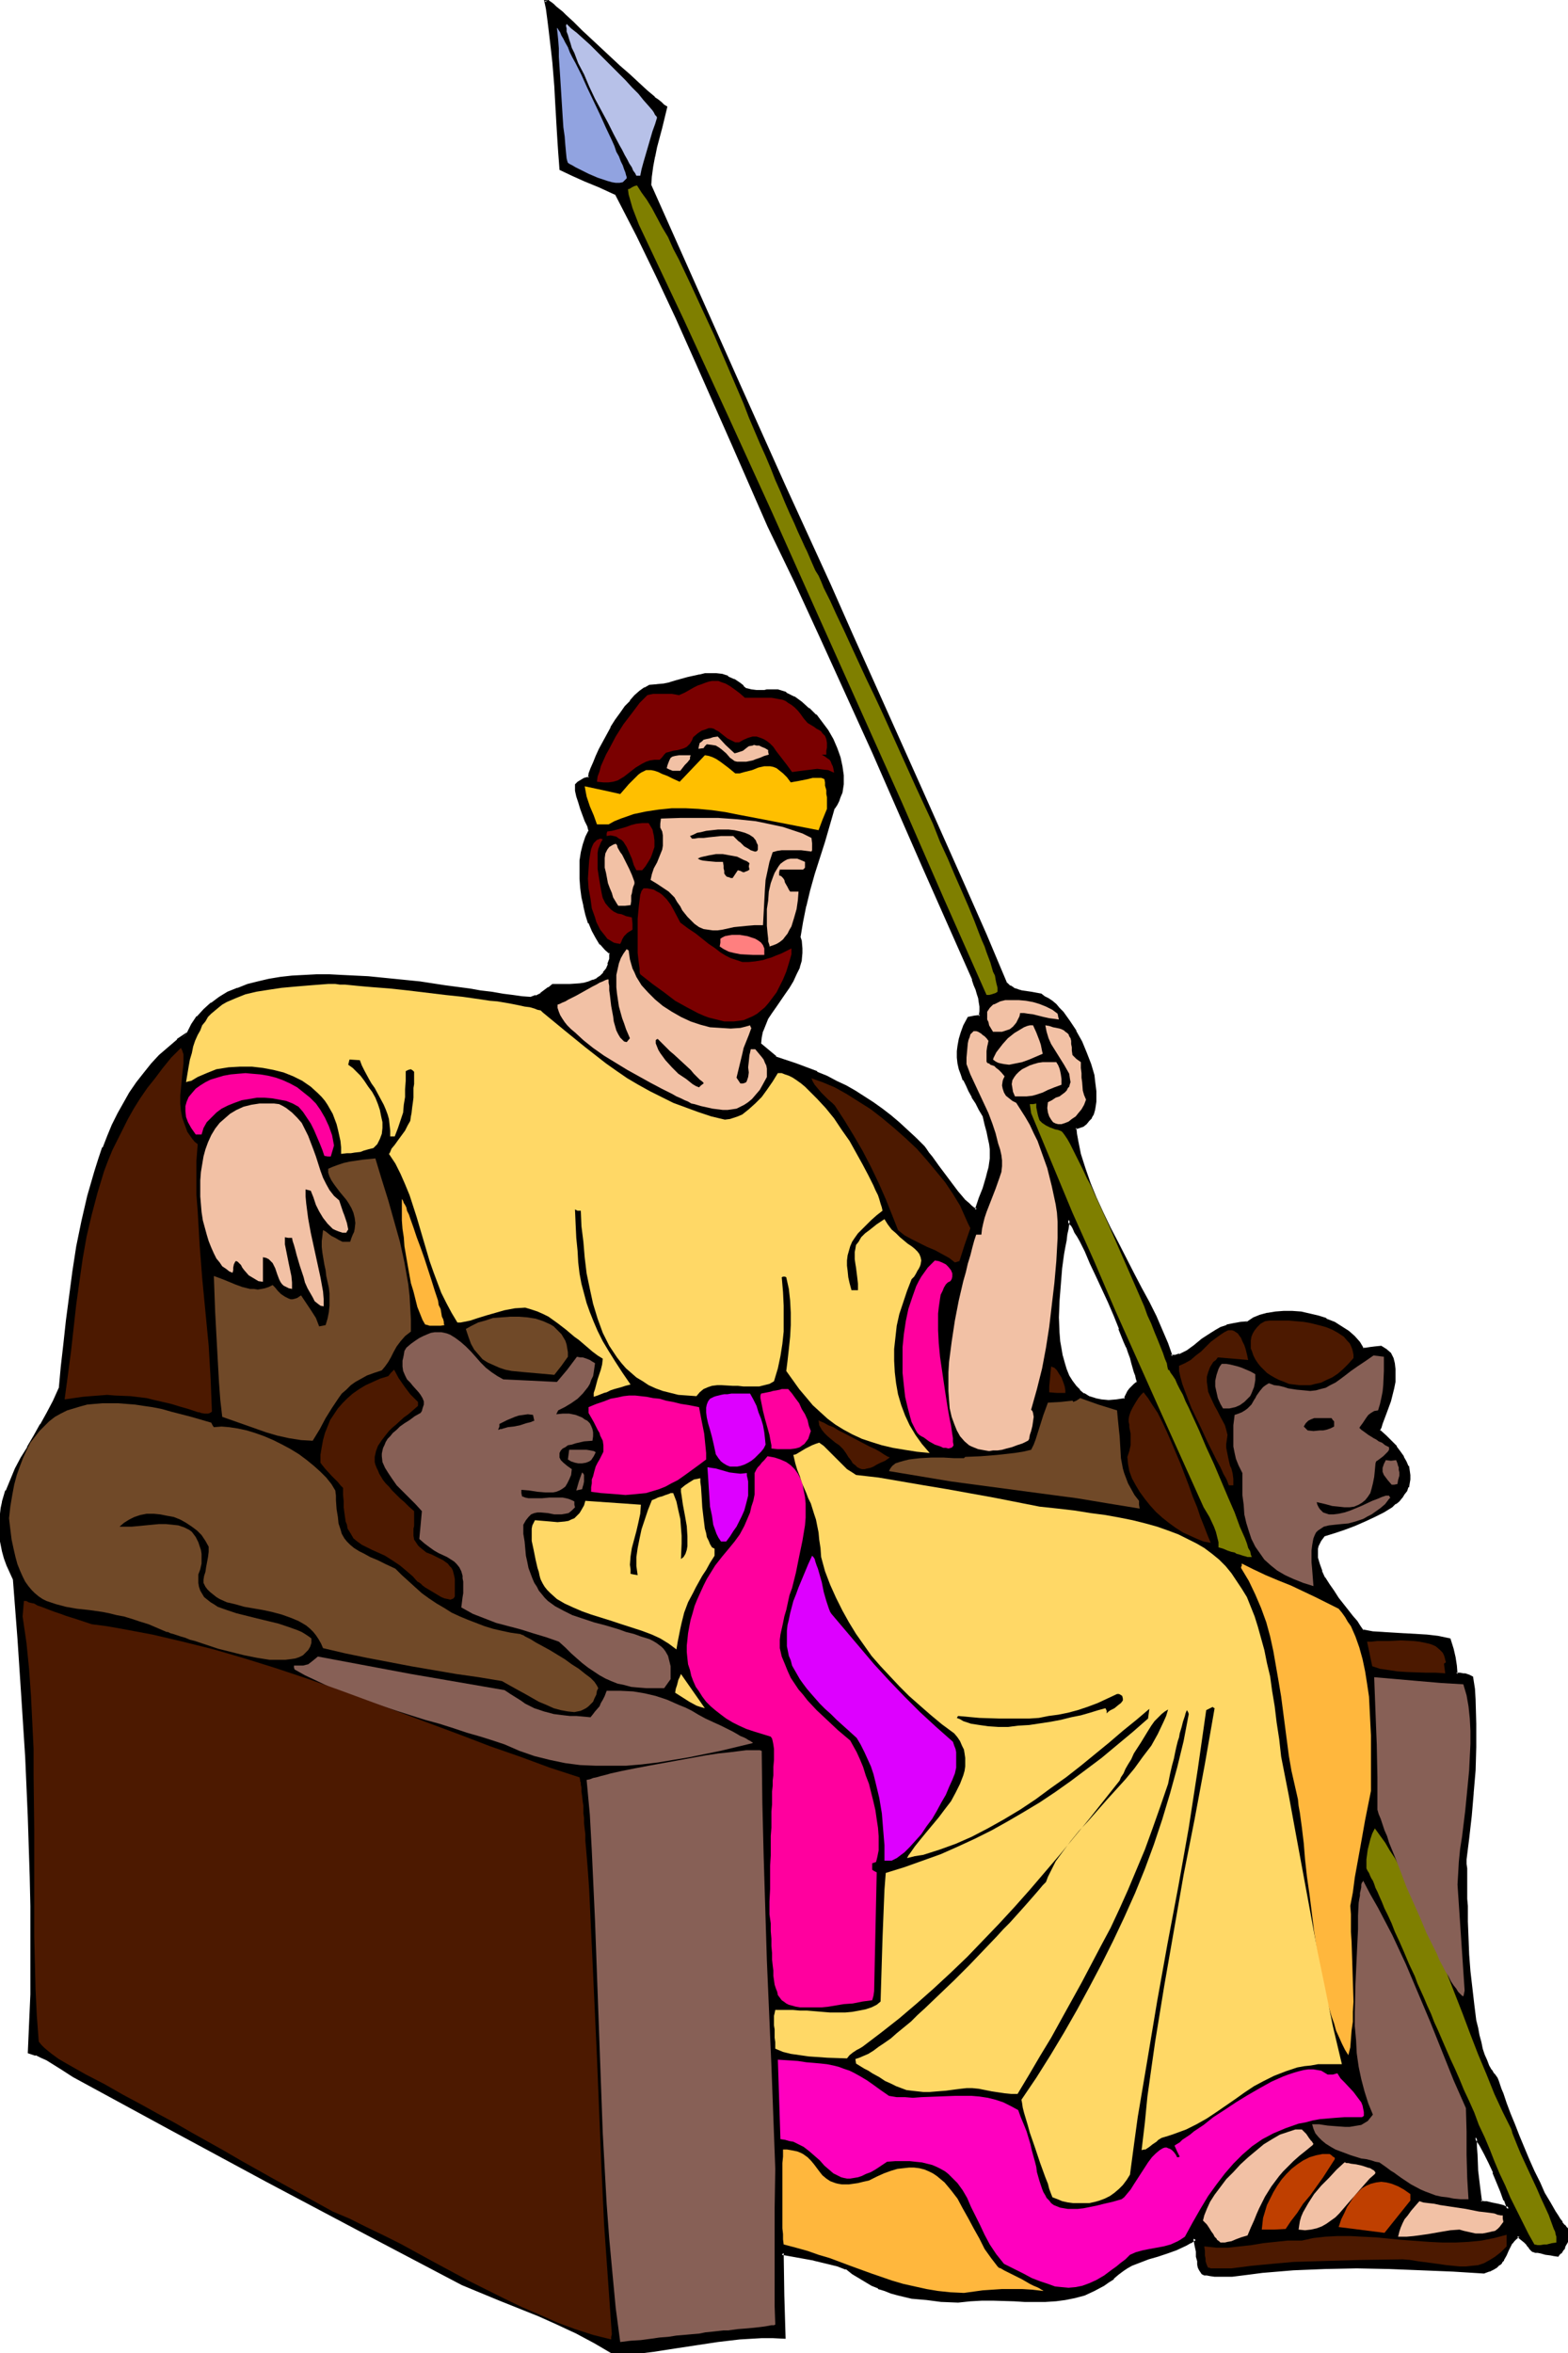 <svg xmlns="http://www.w3.org/2000/svg" fill-rule="evenodd" height="588.515" preserveAspectRatio="none" stroke-linecap="round" viewBox="0 0 2427 3642" width="392.238"><style>.brush1{fill:#000}.pen1{stroke:none}.brush2{fill:#7f7f00}.brush3{fill:#4c1900}.brush4{fill:#f2c1a5}.brush5{fill:#876056}.brush6{fill:#bf3f00}.brush8{fill:#ffb73d}.brush9{fill:#ffd866}.brush10{fill:#704928}.brush11{fill:#d0f}.brush12{fill:#ff009e}.brush13{fill:#7a0000}</style><path class="pen1 brush1" d="m2335 3419-5-14-6-14-11-29-7-15-7-14-7-13-8-12v27l2 26 3 24 2 24h6l4 1 8 1 4 1 6 2 7 2 4 1 5 2zm92 46-3 6-3 5-2 3-1 3-4 4-1 2-3 3-5-1-5-1-8-2-6-1-5-1-4-1-3-1h-2l-1-1-2-3-1-1-2-2-2-3-4-4-4-4-6-5-4 4-4 3-3 4-2 4-4 8-3 7-4 7-3 4-3 3-4 3-5 4-7 3-7 2-48-2-49-3-50-2h-50l-49 1-49 2-24 2-24 2-24 2-23 3h-34l-4-1-4-1-3-1-2-2-2-3-1-4-1-4-1-6-1-7-1-8-2-9-1-11-8 5-7 5-15 7-14 5-14 5-14 4-14 5-14 5-6 4-7 4-7 7-7 6-8 5-7 5-15 8-15 6-15 5-15 3-15 2h-47l-16-1h-68l-19 2-25-1-24-2-22-3-21-5-11-2-10-4-10-4-10-5-10-5-10-6-10-7-10-7-13-4-12-4-25-5-50-10 2 66 2 65-18-1h-34l-17 1-34 4-33 5-33 6-33 4-16 2-15 2h-31l-29-16-28-15-30-14-29-13-60-24-58-24-152-80-151-80-150-81-149-81-16-11-17-10-8-5-8-4-9-4-10-3 2-44 1-45 1-91v-46l-2-45-2-93-5-92-5-93-7-91-7-92-5-11-5-11-3-11-3-10-3-11-1-9-1-10v-19l1-9 2-9 1-9 6-17 7-17 8-17 8-17 10-16 10-18 11-17 10-18 9-19 9-20 4-33 4-35 4-36 4-38 6-39 6-39 7-39 9-38 11-38 6-19 7-18 7-18 8-17 8-17 9-17 9-16 11-15 11-15 12-14 12-13 14-13 14-11 15-11 7-14 9-12 10-11 11-9 12-9 14-7 14-7 15-5 17-5 17-3 17-3 18-2 19-2h58l41 2 40 4 40 5 39 5 37 6 18 2 17 3 17 2 15 2 15 2 14 1 8-2 8-4 3-3 5-3 4-4 6-4h26l15-1 7-1 7-2 7-2 7-3 5-4 5-6 5-6 3-7 2-8 1-10-8-7-8-8-6-9-6-11-5-12-4-13-4-13-3-14-2-14-1-14v-14l1-14 2-13 3-12 4-11 4-9-2-8-3-9-7-19-4-9-2-10-3-9v-8l4-3 4-3 5-2 3-1 4-1 2-7 2-8 4-9 4-10 5-11 6-11 13-22 6-11 8-11 7-10 8-9 7-8 8-7 7-5 7-4h11l10-2 10-2 10-2 18-6 18-4 9-1 8-1h9l8 2 9 3 9 4 9 6 5 4 5 5 5 1h4l8 1h21l6-1h6l12 5 12 6 12 8 11 9 11 11 9 12 9 12 7 13 7 14 5 13 3 14 1 14v14l-2 13-2 6-3 6-2 6-4 6-16 51-15 50-7 25-6 25-5 24-4 25 1 6 2 12v6l-2 11-2 11-5 10-5 11-6 10-7 9-13 20-7 9-6 10-4 10-4 10-3 10v10l12 11 12 10 32 11 32 13 15 7 15 7 15 7 14 9 14 8 13 9 14 10 14 10 13 11 12 11 13 12 13 13 3 5 4 5 5 6 5 7 5 8 6 8 12 16 12 16 6 6 6 7 5 5 5 5 5 3 4 1 4-12 2-6 2-5 3-11 3-8 2-8 3-8 1-7 1-7 1-7 1-8-1-7-1-8-1-9-2-11-3-11-4-13-6-10-5-10-5-10-5-9-5-9-4-8-3-9-3-8-2-9-1-8v-18l2-10 3-10 4-11 6-12 9-1 9-2 1-8v-7l-1-7-1-6-2-7-2-7-2-7-3-8-77-176-78-176-39-88-41-88-40-87-42-87-56-128-57-129-29-65-30-64-31-64-33-64-13-6-13-6-11-5-11-4-20-9-18-9-1-12v-13l-1-15-1-16-1-17-1-18-2-17-1-19-3-37-1-18-2-18-2-17-2-16-3-14-2-14 2 1 2 2 3 2 3 3 5 3 4 4 5 5 6 5 11 11 14 12 14 14 15 14 29 28 15 13 14 13 13 11 6 6 6 5 5 4 5 4 4 4 4 3-8 30-7 30-4 15-3 15-2 15v15l69 156 70 156 69 154 70 153 34 77 34 78 70 154 69 155 34 77 32 76 5 5 6 3 7 3 6 1 15 3 15 3 5 3 6 3 5 4 6 5 5 6 6 6 10 13 9 16 9 16 8 17 6 18 5 17 2 8 1 9 1 7v15l-1 7-2 7-1 6-3 5-3 5-5 4-4 3-6 3-6 2 1 10 1 10 2 10 3 11 6 22 9 23 9 23 10 23 12 23 12 23 24 47 12 23 12 22 10 22 10 21 9 21 6 20 8-1 6-1 6-3 6-3 12-8 5-5 7-5 13-9 8-5 7-3 9-4 10-3 11-2 12-1 9-6 10-4 11-3 12-2 13-1h13l13 2 14 2 12 4 13 4 13 5 11 7 10 7 9 8 8 9 6 9h5l6-1 8-1h9l8 4 5 6 4 7 3 8 1 9v9l-1 10-2 10-5 19-6 19-3 8-3 8-3 6-1 5 10 9 9 9 7 8 6 8 5 8 4 7 3 7 2 7 1 6v7l-1 5-2 6-2 6-4 5-4 5-4 5-5 4-6 5-12 8-14 7-15 7-16 7-15 5-16 5-16 5-3 4-3 5-2 4-2 4-1 5-1 5v4l1 5 2 11 4 10 5 11 7 10 6 11 8 10 15 19 7 9 7 9 5 7 5 7 16 2 16 2 33 1 35 3 17 2 18 3 4 14 2 13 2 13 2 14h11l2 1 3 1 3 1 5 2 2 17 2 18 1 36v36l-2 36-2 35-4 36-3 34-4 33v31l1 9v32l1 24v25l2 26 2 26 2 27 3 25 4 25 2 11 3 12 2 10 3 10 3 10 3 9 4 8 4 7 4 6 5 6 1 5 2 6 3 6 2 7 6 15 6 16 6 17 8 18 15 36 8 18 8 18 8 16 9 15 7 14 4 6 4 6 4 5 3 4 4 4 3 3v13zm-666-1325v-7l-2-5-1-5-2-7-2-7-3-7-3-9-3-9-3-8-8-20-8-20-9-21-18-41-9-20-9-18-4-8-4-8-4-7-4-7-3-6-3-5-3-4-2-3-1 6-2 8-1 8-2 10-2 10-1 10-3 23-3 25-2 25v26l1 25 1 12 1 12 3 11 2 11 4 10 4 10 5 8 5 8 7 7 7 6 8 4 10 4 10 2 11 1 12-1 14-2 1-3 1-4 4-6 2-3 3-3 4-4 4-4z"/><path class="pen1 brush1" d="m2339 3422-7-18-5-14-12-29-7-15-6-14-8-13v-1l-13-18v22l1 13 1 26 3 24 3 26 7 1h5l7 2 5 1 5 1 7 2 5 2 9 2-3-6-5-1-4-2-8-2-5-1-5-1-8-2h-4l-5-1 2 2-3-23-3-25v1l-1-26-1-13v-14l-4 1 8 12 7 13 7 14 7 15h-1l12 29 5 14h1l5 14 3-4 3 6z"/><path class="pen1 brush1" d="m2424 3465 1-1-3 6-3 5-2 3-2 3-3 4 1-1-2 2-2 3 2-1-6-1-4-1-8-2-7-1-5-1h-4 1l-3-1h-1l-2-1h1l-2-2-1-2-2-2-3-3-3-4-4-4-8-6-6 5-4 4-3 4-2 4-4 8-3 7-4 7-3 4v-1l-3 3-4 3-5 3-6 3h1l-8 3h1l-48-3-49-3-50-1-50-1-49 1-49 2h-1l-24 2-23 2-24 3-23 3h-27l-7-1h1l-5-1h-4 1l-3-1h1l-3-2h1l-2-3v1l-1-4-1-4v-5l-2-7v-8l-2-9-3-14-10 6-7 5-15 6h1l-15 5-14 5-14 4-14 5-14 6-6 4-7 4-8 7-7 6-7 5-8 5h1l-15 8-15 6-14 4-15 3-15 2-15 1h-32l-16-1-33-1h-17l-18 1h-1l-18 2-25-1-23-3-23-2-21-5-10-3-10-4-10-3-10-5-10-5-10-6h1l-11-7-10-7-13-5-13-3-24-6h-1l-52-10 1 69 2 65 3-3-18-1h-17l-17 1-17 1h-1l-33 4-34 5-33 5-32 5-16 2-16 1h1l-16 1h-15 1l-28-16-29-15-29-14-30-13-60-25-58-24-152-79-151-81-150-81-149-80h1l-17-11-16-10h-1l-8-5-8-4-9-4h-1l-9-3 1 2 2-44 2-45v-137l-1-45-3-93-4-92-6-93-6-91v-1l-7-91-6-12-5-11h1l-4-11-3-10-2-10-2-10v-9l-1-10 1-9 1-9 1-9 2-8 5-17 7-17 8-17 9-16 9-17 10-17 11-18 10-18 9-19 10-20 3-33 4-35 4-37 5-38 5-38 6-39 8-39 9-39 11-38 6-18 6-18 7-18 8-17 8-17 9-17 10-15 10-16 11-14 12-15v1l12-14 13-12 14-12v1l12-14v-1l-15 10v1l-14 12-14 12-12 13-12 15-11 14-11 16-9 16-9 16-9 18-7 17-7 18h-1l-6 18-6 19-11 38-9 39-8 39-6 39-5 38-5 38-4 37-4 35-3 33v-1l-9 20-10 19-10 18v-1l-10 18-10 17v1l-10 16-9 17-7 17-7 17H8l-5 17v1l-2 9-1 9-1 9-1 9 1 10v10l2 10 2 10 3 11 4 11 5 11 5 11 7 91 6 91 6 93 4 92 3 93 1 45v137l-2 45-2 46 12 4v-1l8 4 9 4 8 5 16 10 17 11 149 81 150 81 151 80 152 80 58 24 60 24 29 13 30 14 28 15 29 17h16l16-1 16-1 16-2 32-5 33-5 33-5 34-4 17-1 17-1h17l20 1-2-67-1-66-3 3 50 9h-1l25 6 12 3 13 5v-1l10 8 10 6 10 6 10 6 10 4v1l10 3 10 4 11 3 21 5 23 2 23 3h1l25 1 19-2 18-1h17l33 1 16 1h32l15-1h1l15-2 15-3 15-4 15-7 15-8 7-5 8-5v-1l7-6 8-6 6-4 7-4 13-5 13-5 14-4 15-5 14-5 15-7 7-4h1l7-5-4-2 2 11 2 9v8l2 7v5l1 5 2 4 2 3 2 3 4 2h4l5 1 7 1h27l24-3 23-3 24-2 24-2 49-2 49-1 50 1 50 2 49 2 48 3 8-3h1l6-3 5-3 4-4h1l3-3v-1l3-3v-1l4-7 3-7 4-8 2-4v1l3-4 3-3 5-4h-4l6 5 5 4 3 3 2 3 2 2 1 2 3 3 1 1 2 1h1l2 1h4l5 1 7 2 8 1 5 1 7 1 2-3 2-2h1l3-5 2-2 1-4 3-5 3-6-5-1z"/><path class="pen1 brush1" d="m277 1613 16-11 7-15v1l9-12h-1l10-11 12-10v1l12-9h-1l14-7 14-6 15-6 16-4 17-4 17-2 19-3 18-1 19-1h20l19 1 41 2h-1l41 4 40 4 39 6 37 5 18 3 17 2 16 3 16 2 15 2 14 1 9-3 8-4 4-2 4-4 5-4 5-4-1 1h26l15-1 8-1 7-2 7-3 7-3 6-4 5-6h1l4-7 3-7 3-9v-12l-9-7 1 1-8-9 1 1-7-10v1l-6-11-5-12-4-12-3-14-3-13-2-14-1-14v-14l1-14v1l1-13 3-12 4-11 5-10-2-9-4-9-7-19v1l-3-10-3-9-2-9v-8l-1 2 3-4v1l4-3 5-2 3-1 5-1 2-9v1l3-8h-1l4-9 4-10 5-10 6-12 13-22 7-11 7-11 7-10 7-9v1l8-9 7-6 7-5 7-4-1 1 11-1 10-1 11-2 10-3 18-5 18-4h-1l9-2h9-1 9-1l9 1 9 3h-1l9 4 9 7 5 4-1-1 6 5 5 1 4 1 9 1h13l4-1h-1 17-1l12 4 12 6 11 8 12 9h-1l11 11v-1l9 12 8 12 8 13 6 14v-1l5 14 3 14 2 14v-1 14-1l-2 13-3 6h1l-3 6-3 6-3 6-16 51-16 51-7 24-6 25-5 25-4 25 2 6 1 12v6-1l-1 12v-1l-3 11-4 10-5 10-6 10-7 10-13 19-7 10-6 9v1l-5 10-4 10-2 11v11l12 12 13 10 33 12h-1l32 12 15 7 15 7 15 7 14 9h-1l14 8 14 9 14 10 13 10 13 11 13 11 13 12 3-3-13-12-13-12-13-11-13-10-14-10-14-9-14-9-14-8-15-7-15-8-15-6v-1l-32-12-33-11h2l-12-10-12-10v1l1-10 2-10v1l4-10 4-10 6-9 7-10 13-19 7-10 6-10 5-11 5-10v-1l3-10v-1l1-11v-7l-1-12-2-6v1l4-24 5-25v1l6-25 7-25 16-50 15-52v1l4-6 3-6 2-6 3-7 2-13v-14l-2-14-3-14-5-14-6-14-8-14-9-12-9-12h-1l-10-10h-1l-11-10-11-8h-1l-12-6v-1l-13-4h-17l-4 1h-12l-8-1-4-1-4-1 1 1-5-4v-1l-5-4-9-6h-1l-9-4v-1l-9-3-9-1h-18l-8 2h-1l-18 4-18 5-10 3h1l-10 2-11 1h1l-12 1-7 4h-1l-7 5-8 7-7 8v1l-8 8-7 10-8 11-7 11v1l-12 22-6 11-5 11-4 10-4 9-3 8v1l-1 6 2-2-4 1-4 1-5 3-5 3-4 4v10l2 9 3 9 3 10 7 19 4 8 2 8v-2l-5 10-4 12-3 12-2 13v28l1 14 2 15 3 13v1l3 13 4 13h1l5 12 6 11 6 10h1l7 8 1 1 7 6-1-3v10l-3 8h1l-3 7-5 6h1l-5 5-6 4h1l-7 3 1-1-7 3-7 2-7 1-15 1h-27l-6 5h-1l-4 3-4 3-4 3h1l-8 4v-1l-8 3h1l-14-1-14-2-16-2-17-3-17-2-17-3-38-5-39-6-40-4-40-4-41-2-19-1h-20l-19 1-19 1-18 2-18 3-17 4-16 4-15 6h-1l-15 6-13 8-12 9h-1l-11 10-10 11h-1l-8 12-7 14-12 14z"/><path class="pen1 brush1" d="m1415 1764 12 13 3 4 4 5 5 7 5 7 5 7 6 8 12 16 12 16 6 7 6 7 5 5 5 4 1 1 5 3 6 2 5-15 2-5 2-6 4-10 5-17 2-8 2-7 1-7 1-7v-15l-1-9-2-9-2-10-3-11-4-14-5-10-6-10-5-10-5-9-5-9-4-8h1l-4-9-3-8-2-8-1-9v1-9l1-9 2-10v1l3-10 4-11 5-12-2 2 9-2 12-2 1-9v-8l-1-7-1-7-2-7-2-7-3-7-3-8-77-176-78-176-39-89-40-87-41-87-42-87-56-129-57-128-29-65-30-64-31-65-33-64-14-6-13-6-11-5-10-4-21-9-18-9 2 2-1-12-1-13v-1l-1-14-1-16-1-17-1-18-1-18v1l-1-19-3-37-2-19-2-17-2-17-2-16-2-15-3-13-4 2 2 1 2 2 3 2 4 3 4 3 4 4 5 5 6 5 12 11 13 12 14 13 15 14 30 28 14 14 14 13 13 11 6 6 6 5 6 4 5 4 4 3v1l4 3-1-3-8 31-8 30-3 14v1l-3 15-2 15-1 16 140 312 69 154 70 153 33 77 105 232 69 155 33 77 33 77 6 4v1l6 3 7 3 7 2 14 2 15 3 5 3 6 3h-1l6 4 5 5 6 5 5 6 10 14 9 15 9 16 8 17h-1l7 17 5 17 1 8 1 9 1 8v-1 15l-1 7-1 6-2 6h1l-3 5-4 4h1l-5 4h1l-5 3h1l-6 3 1-1-9 3 1 12 2 10 2 11 2 11 7 22 8 22 1 1 9 23 10 23 12 23 11 23 25 47 12 23 11 22 11 22 10 21 8 21 8 21h9l7-2 6-3 6-3h1l11-8 6-5 6-4 14-10h-1l8-4 8-4 9-4h-1l10-2 11-2 11-6-12 1-11 2-10 2-1 1-9 3-7 4-8 5-14 9-6 5-6 5-11 8-6 3-6 3v-1l-6 2h1-8l3 2-7-20-9-21-9-21-11-22-12-22-12-23-24-47-12-23-11-23-11-24-9-22-8-23-7-22-2-10-2-10-2-11-1-10-1 3 6-2 6-2 5-4 4-5 4-4v-1l3-5 2-7 1-6 1-7v-16l-1-8-1-8-1-9-5-17-7-18-7-17-9-16v-1l-10-15-10-14-6-6-5-6-6-5-6-4-6-3-5-4-16-3-14-2-7-2h1l-7-2h1l-6-4v1l-5-5v1l-32-76-34-77-69-155-104-232-34-77-70-153-69-154-139-312v1l1-15v1l2-15 3-16v1l3-15 8-30 8-33-5-3-4-4-5-4-6-4h1l-6-5-6-5-13-12-14-13-15-13-30-28-15-14-14-13-13-13-12-11-5-5-5-4-5-4-4-4-4-3-3-2-2-2-7-4 4 19 2 15 2 16 2 17 2 17 2 18 3 37 1 19 1 18v-1l1 18 1 17 1 16 1 15 1 13 1 14 19 9 20 9 22 9 13 6 13 6-1-1 33 64 31 64 30 64 29 65 57 129 56 128 42 87 40 87 40 88 40 88 77 176 78 176-1-1 3 9 3 7 2 7 2 6 1 7 1 6v7l-1 8 2-2-9 1-10 2-7 13-4 11-3 10-2 11-1 8v10l1 9 2 9 3 8 3 9h1l4 8 4 9 5 9v1l6 9 5 10 6 10 3 13 3 11 2 10 2 9 1 8v15-1l-1 7-1 7-2 7-2 8-5 17-4 10-2 5-2 6-4 12 3-1-4-2 1 1-5-4 1 1-5-5-6-5-5-6-6-7-12-16-12-16-6-8-5-7-5-7-5-6-4-6-3-4-13-13-3 3z"/><path class="pen1 brush1" d="m1921 2051 12-1 9-6 10-5v1l11-3h-1l13-2h-1l13-1h13-1l14 1 13 3 13 3 13 4h-1l12 5 12 7 10 7 9 8 7 9v-1l7 11h7l6-1 7-1 9-1h-1l8 4h-1l6 6-1-1 4 7v-1l2 8 1 9v18l-2 10-5 20-7 18-3 9-3 7-2 6v1l-2 6 11 10 9 9 7 8 6 8 5 7 4 7 3 7 1 7v-1l1 7v-1 7-1l-1 6-1 5-3 6v-1l-3 5-4 5h1l-5 5-5 4h1l-6 5-13 8h1l-14 7-15 7-16 6h1l-16 6-16 5-16 5-4 4v1l-3 4-3 5-1 4h-1l-1 5v16l3 11 4 10 5 11 6 11 7 10 8 11 15 19 7 9 6 8 6 8 5 7 17 3 17 1 33 2 34 2 18 2 17 3-2-1 4 14 3 13 2 13 1 15h9l4 1h3-1l3 1 4 1h-1l5 2-2-2 3 18 1 17 1 36v36l-1 36-3 35-3 35-4 35-4 33v7l1 7v58l1 24 1 25 1 26 2 26v1l3 26 3 25 3 25 3 12 2 11 3 11 2 10 3 9 1 1 3 9 4 8 4 7 4 7 5 5-1-1 2 6 2 5 2 7 3 7 5 15 6 16 7 17 7 18 16 36 8 18 8 18 8 16 8 15v1l8 13 4 6 4 6 3 5h1l3 5 4 4 3 3-1-2v13l5 1v-15l-4-4-3-4v1l-4-5h1l-4-5-3-5-4-6-8-14-9-15-7-16-9-18-8-18-15-36-7-18-7-17-6-16-5-15-3-7-2-6-2-6-2-5-5-7v1l-4-7v1l-4-7-3-8-4-9-3-9-2-10-3-11-2-11-3-12-3-24-3-26-3-26-2-26-1-26-1-25v-24l-1-11v-47l-1-7v-7l4-32 4-35 3-35v-1l3-35 1-36v-36l-1-36v-1l-1-17-3-19-6-3-3-1-3-1h-3l-5-1h-6l2 2-1-13-2-13-3-13-5-16-19-4-17-2-34-2h-1l-33-2h1l-17-1-16-3 2 2-5-7-5-8-7-8-7-9-15-19-7-11-7-10-7-11v1l-5-11 1 1-4-11-3-10v-14l1-4 2-4 2-4 3-4 3-4-1 1 16-5 15-5 16-6 16-7 15-7 14-7 13-8 5-5h1l5-4 4-5 1-1 3-5 4-5 2-6h1l1-6 1-6v-7l-1-7-1-7h-1l-3-7-4-7v-1l-5-7-6-8v-1l-8-8-8-8-10-9v2l2-5v1l2-7 3-8 3-8 7-19 5-20 2-10v-20l-1-9-2-8-4-8-7-6-8-5-10 1-8 1-6 1h-5l2 1-6-10-8-9-9-8-11-7-11-7-13-5v-1l-13-4-13-3-13-3-14-1h-13l-13 1-12 2h-1l-11 3-10 4-9 6h1l-11 6zm-158 90 1-4-1-4-1-5v-1l-2-5-2-6-2-8-2-7-3-8-3-9-1-1-3-9-7-19h-1l-8-20-9-21-18-41-9-20-9-18-4-8-4-8-4-7-4-7-3-6-3-5-3-4-6-8-2 12-1 7-2 9-1 9-2 10-2 11-3 23-2 24v1l-2 25-1 26 1 25 1 12 2 12 2 12 3 11 3 10h1l4 10 5 8v1l5 8h1l6 7 8 5v1l8 4v1l10 3 10 3h25l14-3 2-4v-1l2-3h-1l4-6 2-3v1l2-4 4-3 5-5-3-3-5 4-4 4-3 3-3 4-3 6-2 4h1l-2 3 2-2-13 2-12 1-11-1-10-2h1l-10-3-8-5v1l-7-6h1l-7-7 1 1-6-8-5-8-4-10-3-10-3-11v1l-2-12-2-11-1-13v1l-1-25 1-26 2-25 2-25 3-22 2-11 2-10 1-9 2-9 1-7 1-7-4 1 2 4 3 4v-1l3 5 3 7 4 6 4 7 4 8 4 8 8 19 9 19 19 41 9 21 8 20h-1l8 20 4 9v-1l3 9 3 8 2 8 2 7 2 7 2 5 1 5 1 3v3l1-2 3 3z"/><path class="pen1 brush2" d="m2409 3471-7 1-4 1-4 1h-4l-6 1h-4l-5-1-9-16-9-18-19-38-8-19-9-19-8-19-7-18-8-19-9-19-7-19-8-18-8-17-7-17-7-16-7-15-13-30-6-14-6-13-5-13-6-13-5-12-5-11-5-11-4-11-9-19-8-19-7-16-7-15-5-13-6-13-5-10-4-10-4-9-3-7-3-6-2-6-2-5-2-3-2-4-2-5-2-3-2-4v-14l2-15 2-8 2-8 3-9 4-8 8 11 8 11 7 12 8 12 14 26 14 28 14 29 12 31 13 31 13 32 25 64 12 32 12 31 13 31 12 30 13 28 13 26 1 3 1 4 4 10 4 10 5 12 6 13 6 13 13 28 6 14 6 13 6 13 4 11 4 11 2 4 1 5 1 3v9z"/><path class="pen1 brush3" d="m2332 3477-9 9-9 7-8 5-9 5-9 3-10 1-9 1h-10l-10-1-10-1-21-3-23-3-12-2-12-1-67 1-68 2-34 1-33 3-32 3-31 4h-32l-2-1h-2l-1-2-1-2-1-3-1-3v-4l-1-5v-7l-1-7 10 1 9 1h18l18-2 18-2 18-3 19-2 19-2h22l18-4 18-2 19-1h20l19 1 21 1 20 2 21 2 41 3 21 1h20l20-1 20-2 20-4 19-5v18z"/><path class="pen1 brush4" d="m2327 3439-3 4-3 4-3 3-4 3-5 1-4 1-10 2h-11l-9-2-9-2-7-2-14 1-12 2-23 4-22 3-11 1h-13l2-8 2-6 3-7 3-6 5-6 5-7 6-7 7-8 6 2 8 1 9 1 9 2 20 3 20 3 20 4 9 1 8 1 7 1 5 2 5 1h3v5l1 5z"/><path class="pen1 brush5" d="M2273 3404h-12l-11-1-10-2-9-1-9-2-8-3-8-3-7-3-15-8-15-10-7-5-4-3-5-3-8-6-10-7-6-1-6-2-8-2-8-1-16-5-16-6-8-3-7-4-8-5-6-5-5-5-5-6-3-7-2-7h11l13 2 13 1 14 1h7l6-1 6-1 6-1 5-3 5-3 4-5 4-5-7-17-6-19-5-19-4-19-3-21-1-20-2-22v-21l1-44 2-43 2-42v-21l1-20 1-6 1-5v-4l1-4 1-5v-4l1-3 1-1 1-2 11 21 12 21 11 21 11 21 21 45 19 45 19 45 18 45 18 45 19 43 1 36v36l1 36 1 17 1 16zm-6-323-1 5-1 4-2-1-3-3-3-3-3-5-4-5-4-6-4-8-5-8-4-8-5-9-4-10-5-10-11-22-10-24-21-47-9-24-9-23-9-22-3-10-4-9-3-9-3-9-3-7-2-7v-50l-1-51-1-25-1-26-2-53 69 6 35 3 34 2 5 17 3 17 2 19 1 19v20l-1 20-1 21-2 21-4 41-5 41-3 19-2 20-1 18-1 17 11 164z"/><path class="pen1 brush3" d="m2238 2573-3 2 2 15-15-1h-15l-29-1-15-1-13-2-14-2-12-4-4-19-4-19h7l8-1h18l19-1 20 1 9 1 10 2 8 2 7 3 6 5 5 5 2 4 1 3 1 4 1 4z"/><path class="pen1 brush6" d="m2183 3406-20 25-20 25-71-9 4-12 5-10 4-9 6-9 5-8 6-6 6-6 7-4 7-3 8-2 8-1 8 1 8 2 10 4 9 5 10 7v10z"/><path class="pen1 brush5" d="m2166 2284-2 7-1 6-5 1h-4l-6-7-3-4-3-4-2-5v-6l1-3 1-3 1-2 2-4 8 1 8-1 2 5 1 4 1 2v4l1 4v5z"/><path class="pen1 brush4" d="m2128 3365-8 7-8 9-14 16-13 15-6 7-6 7-6 6-7 5-7 5-7 4-8 3-9 2-9 1-10-1 1-7 1-6 2-7 3-7 4-7 4-7 9-14 11-13 12-12 12-13 12-11h1l2 1h3l4 1 8 1 9 2 9 3 4 1 3 2 2 1 2 2 1 2-1 2z"/><path class="pen1 brush5" d="m2150 2320-6 8-7 6-7 5-7 5-6 3-7 4-6 2-6 2-11 3-11 1-10 1-9 1-8 2-3 2-3 2-3 2-3 3-2 4-2 5-1 5-1 6-1 8v18l1 11 1 13 1 13-16-5-15-6-13-6-12-7-10-8-10-9-7-10-7-10-6-12-4-12-4-13-3-13-1-15-2-15v-34l-3-6-3-6-4-10-2-9-2-10v-33l1-8 1-8 6-2 5-2 5-3 4-3 3-3 3-3 4-7 2-3 2-4 5-7 5-6 4-3 5-3 8 3 8 1 8 2 6 2 13 2 11 1 10 1 9-1 7-2 8-2 7-4 8-4 7-5 8-6 9-7 10-7 12-8 13-9 8 1 8 1v22l-1 22-1 10-2 10-2 9-3 10-6 1-5 3-4 3-3 4-6 9-3 4-2 3 3 3 7 5 4 3 5 3 3 2 4 2 4 3 5 2 5 4 6 3v4l-2 3-4 4-3 3-8 6-3 2-1 3-1 11-1 10-2 10-2 8-2 7-4 6-4 5-5 4-5 3-7 3-7 1h-8l-9-1-10-1-11-3-13-3 1 4 2 4 2 3 2 2 3 3 3 1 6 2h7l8-1 9-2 9-3 17-7 17-8 8-3 7-3 6-2h5l1 2 1 1-1 1-1 1z"/><path class="pen1" style="fill:#ff00bf" d="m2111 3275-3 2h-27l-14 1-12 1-12 1-11 2-11 3-11 2-20 7-19 8-17 9-16 11-15 13-14 14-13 15-13 17-13 18-12 20-12 21-12 22-6 4-5 3-11 5-11 3-11 2-11 2-10 2-11 3-9 4-7 7-8 6-6 5-7 5-12 9-12 7-11 5-11 4-10 2-11 1-11-1-10-1-11-4-12-4-13-5-13-7-14-7-16-8-12-15-10-15-8-15-7-15-7-14-7-14-6-14-7-12-8-11-9-9-5-5-5-4-7-4-6-3-7-3-8-2-8-2-10-1-9-1h-22l-13 1-9 6-9 6-7 4-8 3-6 3-6 2-6 1-6 1h-5l-5-1-4-1-4-2-8-4-7-6-7-6-7-8-8-7-8-7-9-7-10-5-6-3-6-1-7-2-7-1-4-123 16 1 15 1 13 2 12 1 11 1 9 1 10 2 8 2 8 3 9 3 8 4 9 5 10 6 10 7 11 8 13 9 12 2h13l12 1 13-1 26-1 26-1h26l12 1 13 2 12 3 12 4 12 6 11 6 4 11 5 12 4 10 3 10 3 10 2 9 5 18 2 8 1 8 4 14 4 12 2 5 3 5 2 4 4 4 3 4 4 3 5 2 5 2 6 1 6 1h15l9-1 10-2 10-2 12-3 13-3 14-4 4-3 5-6 5-6 5-8 11-17 11-17 6-8 6-6 6-5 5-3 3-1h3l2 1 3 1 3 2 3 3 3 4 2 4h2l2-1-4-8-4-9 3-2 5-3 4-4 6-4 6-4 6-5 15-10 15-12 17-11 18-12 18-11 19-11 18-10 18-8 8-3 9-3 7-2 8-2 7-1h8l6 1 6 1 5 3 5 3h8l7-2 5 8 6 6 14 15 6 8 6 8 2 5 1 5 1 5v6z"/><path class="pen1 brush8" d="m2122 2772-9 45-8 45-8 44-3 23-4 21 1 13v27l1 15 1 30 1 32 1 31-1 16v15l-2 14-1 13-1 13-3 12-5-8-5-10-4-9-5-11-3-11-4-11-7-24-6-26-5-26-5-28-4-28-7-56-4-28-3-27-2-25-3-25-3-22-2-11-1-10-5-22-5-22-4-23-3-23-3-23-3-23-3-23-4-24-4-23-4-23-5-23-6-22-8-22-9-21-10-21-12-20v-2l1-1v-4l18 9 19 9 19 8 20 8 38 18 18 9 18 9 5 6 5 7 4 7 5 7 7 16 6 17 5 18 4 19 3 19 3 20 1 20 1 20 1 20v86z"/><path class="pen1 brush9" d="M2077 3195h-37l-11 2-10 1-11 2-9 3-9 3-18 7-16 8-15 8-15 10-14 10-29 20-15 10-16 9-16 8-19 7-9 3-10 3-5 3-3 3-3 2-3 2-5 4-3 2-3 2h-2l-4 1 5-42 4-41 6-43 6-42 14-86 15-86 15-86 17-86 16-86 15-86-2-1-1-1-10 5-13 91-14 91-16 90-17 90-16 89-15 90-15 89-6 44-6 45-5 8-6 8-6 6-7 6-7 5-8 4-8 3-7 2-9 2h-25l-8-1-9-2-7-3-8-3-2-5-3-8-2-8-4-10-4-11-4-11-8-24-8-23-3-11-3-10-3-10-2-8-1-7-1-5 23-34 22-35 21-35 20-35 19-35 19-36 18-36 17-36 17-38 15-37 14-38 13-39 12-40 11-40 10-41 8-42-1-3-2-3-2 5-1 4-3 9-2 8-3 10-1 6-2 6-2 8-2 9-2 10-3 11-3 13-3 15-12 35-12 34-12 33-13 31-13 31-13 29-14 30-15 28-30 57-31 56-16 29-17 28-17 29-18 30h-10l-10-1-20-3-20-4-10-1h-9l-9 1-8 1-15 2-13 1-12 1h-10l-9-1-9-1-8-1-8-3-8-3-8-4-9-4-9-6-11-6-6-4-6-3-13-8-1-7 6-2 7-3 7-3 8-5 8-6 9-6 10-7 9-8 11-9 11-9 10-10 11-10 23-22 23-22 23-23 22-23 21-22 10-11 10-10 9-10 9-10 8-9 7-8 7-8 6-7 5-6 5-5 3-8 4-8 8-16 11-15 12-16 13-16 14-15 29-33 29-32 14-17 13-18 13-17 10-18 9-19 4-9 3-10-5 3-5 4-5 5-6 6-5 7-5 8-11 18-11 17-4 9-5 8-4 7-3 7-4 6-2 5-46 58-46 56-47 55-24 27-24 26-24 25-25 26-25 24-27 25-26 23-27 23-28 22-29 22-5 3-4 2-3 2-3 2-5 4-4 5-30-1-29-2-14-2-14-2-12-3-12-5v-10l-1-7v-13l-1-6v-15l1-4 1-5h27l11 1h11l12 1 24 2h23l11-1 11-2 10-2 9-3 8-4 6-5 3-98 2-50 1-25 2-26 29-9 28-10 28-10 27-12 26-12 26-13 25-14 24-14 25-15 24-16 24-17 24-18 24-18 24-20 24-20 24-21 2-15-20 17-21 17-21 18-22 18-22 18-23 18-24 17-23 17-24 16-25 15-25 14-25 13-25 11-25 9-25 8-13 2-12 3 2-4 3-4 7-10 8-10 9-11 10-12 10-12 9-12 10-13 7-13 7-14 5-13 2-7 1-7v-13l-1-7-1-6-3-6-3-7-4-6-5-6-19-14-18-15-16-14-17-15-15-15-15-16-14-15-14-16-12-17-12-17-11-18-10-18-10-20-9-20-8-21-6-22-1-14-2-13-1-11-2-10-2-10-3-9-5-16-4-8-3-8-7-16-3-10-4-10-3-10-3-13 4-1 5-3 10-6 10-5 5-2 6-2 7 5 7 7 15 15 7 7 7 7 8 5 6 4 35 4 35 6 35 6 36 6 72 13 71 14 28 3 26 3 25 4 23 3 22 4 20 4 20 5 18 5 17 6 16 6 14 7 14 7 12 7 12 9 11 9 10 10 9 11 8 12 8 12 8 13 6 15 6 15 5 16 5 18 5 18 4 20 5 21 3 22 4 24 3 25 4 26 3 27 12 61 11 60 22 119 11 60 12 58 12 59 14 59z"/><path class="pen1 brush6" d="m2066 3342-9 14-9 14-20 28-11 13-9 14-10 13-8 12-18 1h-19l1-9 1-9 3-10 3-10 5-10 5-10 6-10 7-10 7-8 8-8 9-7 9-6 10-5 10-3 10-2h11l3 2 2 2 2 1 1 1v2z"/><path class="pen1 brush3" d="m2095 2102-8 9-8 8-8 7-9 6-9 4-8 4-9 2-8 2h-17l-8-1-8-1-7-3-8-3-6-3-7-4-6-4-5-5-5-5-4-5-4-6-3-6-2-6-2-5v-12l1-6 2-5 3-5 4-5 5-5 7-4 7-1h30l11 1 12 1 11 2 12 3 11 3 10 4 9 5 9 6 6 7 3 3 2 4 2 5 1 4 1 5v5z"/><path class="pen1 brush1" d="m2065 2208-6 3-6 2-5 1h-5l-10 1-9-1-3-3-3-3 3-5 4-4 4-2 5-2h27l2 3 2 2v8z"/><path class="pen1 brush4" d="m2032 3320-11 9-10 8-9 8-8 8-8 8-6 7-6 8-6 8-10 16-9 18-4 9-4 10-5 11-5 12-10 3-8 3-7 3-6 1-4 1h-7l-2-2-3-2-1-2-3-3-2-4-3-4-3-5-4-6-6-6 1-4 1-4 2-5 2-5 5-11 7-11 9-12 9-12 11-11 11-12 12-11 12-10 12-10 13-8 12-7 12-4 6-2 6-2h10l4 4 3 3 2 3 2 3 3 4 2 2 1 2 1 1-1 2z"/><path class="pen1 brush2" d="M1938 2410h-7l-3-1-4-1-6-2-4-1-3-2-5-1-6-2-7-3-7-2v-8l-2-8-2-8-3-8-7-15-9-15-68-151-68-152-33-77-34-76-32-77-32-77-1-7-1-7h5l5-1v6l1 5 1 5 1 4 1 3 1 3 4 4 6 4 6 3 8 3 5 1 5 2 2 2 3 4 4 6 4 7 4 8 5 10 5 10 6 12 6 13 7 13 6 14 7 15 14 31 14 32 14 32 14 32 13 30 5 14 6 13 5 13 5 12 4 10 4 10 3 9 3 7 1 6 1 4 2 1 2 4 3 4 4 6 3 7 4 8 5 9 4 10 5 10 5 11 11 24 11 26 12 26 11 26 11 26 10 23 4 11 4 11 4 9 4 9 3 8 2 7 3 5 1 5 1 3 1 1z"/><path class="pen1 brush5" d="m1943 2136-1 6-1 5-2 5-2 5-2 4-3 3-6 6-7 5-7 3-9 2h-10l-4-7-4-9-2-9-2-9v-9l2-9 3-9 2-4 3-4h7l6 1 12 3 6 2 7 3 7 3 7 4v9z"/><path class="pen1 brush3" d="m1932 2105-47-4-3 4-4 3-5 8-3 8-2 7v8l1 7 1 8 3 7 7 15 4 7 4 8 8 15 2 7 2 8-1 7-1 7v6l1 5 2 10 2 9 1 4 2 4 2 8 1 8v10h-7l-3-8-2-4-3-5-5-11-6-11-13-26-13-28-13-27-5-13-5-13-4-11-3-11-2-9v-8l9-4 9-5 8-7 8-6 8-8 7-7 8-6 7-5 6-4 6-3h6l3 1 3 2 3 2 2 3 3 4 2 5 3 6 2 6 2 8 2 9zm-58 283-11-2-10-4-11-5-11-5-11-7-11-8-10-8-10-9-9-10-8-10-8-11-6-10-6-11-4-11-2-11-1-11 3-9 2-9v-18l-1-5-1-5v-4l-1-4v-5l1-5 2-6 3-6 4-7 5-8 4-5 4-4 7 9 7 11 8 12 7 14 7 15 7 16 14 33 13 34 6 17 7 17 5 15 6 15 5 13 5 12z"/><path class="pen1 brush10" d="m1764 2335-49-8-48-8-98-13-97-13-48-8-48-8 2-4 3-4 5-4 6-2 7-2 8-2 8-1 9-1 18-1h18l17 1h15l1-1 1-1 24-1 25-2 27-3 13-2 13-3 4-8 3-8 6-19 6-19 7-19 19-1 19-2 1 1v1l5-2 6-4 28 10 29 9 1 11 1 10 1 10 1 9 1 17 1 17 3 16 2 7 3 8 3 8 5 9 5 9 7 9v6l1 6z"/><path class="pen1 brush1" d="m1738 2632-3 4-4 3-6 5-6 3-3 2-3 3v-4l-2-4-11 3-13 4-14 4-15 3-16 4-16 3-33 5-17 1-16 2h-15l-15-1-14-2-13-2-12-4-5-3-5-2 2-3 33 3 31 1h46l15-1 15-3 15-2 15-3 15-4 15-5 16-6 15-7 15-7h3l2 1 3 2 1 4v3z"/><path class="pen1 brush4" d="m1681 1702-3 8-4 7-5 6-4 5-6 4-5 4-5 2-6 2h-5l-4-1-4-2-3-4-3-5-2-6-1-7 1-9 6-3 6-4 6-2 4-3 4-3 3-3 2-4 2-2 1-4 1-3-1-6-1-7-4-7-4-7-5-8-10-16-5-8-4-9-3-10-2-10 6 1 6 2 5 1 5 1 3 1 4 2 2 2 3 2 2 2 1 3 2 3 1 4v5l1 5v5l1 7 6 6 7 5v9l1 8v7l1 7 1 13 2 7 3 7z"/><path class="pen1 brush8" d="m1615 3546-17-2-16-1h-31l-30 2-29 4-21-1-19-2-18-3-18-4-18-4-17-5-32-11-33-12-32-12-17-5-17-6-18-5-19-5-1-8v-8l-1-9v-101l1-10v-11h6l6 1 5 1 5 1 5 2 4 2 7 5 5 5 5 6 9 12 4 5 6 5 6 4 8 3 4 1 6 1h11l7-1 7-1 8-2 9-2 12-6 11-5 11-4 10-3 9-1 9-1h8l8 1 8 2 7 3 6 3 6 4 6 5 6 5 5 6 5 6 10 13 8 15 9 16 8 15 9 16 8 16 10 14 10 13 2 2 3 1 5 3 4 2 12 6 12 6 12 7 6 3 5 2 4 2 3 2 2 1 1 1z"/><path class="pen1 brush3" d="M1649 2156h-13l-12-1v-9l1-10 2-21 2 1 3 1 4 4 3 5 4 6 3 8 2 6 1 6v4z"/><path class="pen1 brush4" d="m1637 1916-2 36-3 34-4 34-4 34-5 32-6 32-8 32-9 32 2 2 1 3 1 6-1 7-1 7-2 8-2 6-1 6-1 2-1 1-8 4-9 3-8 3-8 2-7 2-7 1h-7l-6 1-6-1-11-2-5-2-5-2-4-2-7-6-7-8-5-9-4-10-4-11-3-13-1-13-1-14v-29l1-16 4-31 5-33 6-31 7-30 4-14 3-13 4-13 3-12 3-11 3-9h8l1-9 2-9 2-8 3-9 7-18 7-18 6-17 3-9 1-9v-9l-1-8-2-9-3-9-4-16-5-15-6-16-7-15-7-15-7-15-7-15-6-16v-10l1-11 1-11 1-5 2-5 1-4 3-3 2-2h4l3 1 5 3 2 2 3 2 3 3 3 4-1 5-1 4-1 7v16l1 2 2 1h1l2 2 3 1 3 1 3 3 4 3 4 4 5 6-2 4-1 3-1 7 1 5 2 6 3 5 5 4 5 4 6 3 7 11 7 11 7 12 6 13 6 12 5 14 5 14 5 14 7 28 3 14 3 14 2 13 1 14v25z"/><path class="pen1 brush4" d="m1643 1679-11 4-10 4-8 4-9 3-7 2-9 1h-18l-3-7-1-6-1-6 1-6 3-5 3-4 4-4 5-4 6-3 6-3 6-2 7-2 7-1h21l3 5 2 5 1 4 1 5 1 7v9zm-4-101-7-1-8-1-9-2-8-2-8-2-8-1-6-1h-6l-1 5-2 4-3 6-5 6-5 4-6 2-6 2h-14l-3-5-3-5-1-5-2-4v-12l2-3 2-3 2-2 3-3 3-1 8-4 8-2h21l11 1 11 2 10 3 10 4 10 5 8 6 1 5 1 4z"/><path class="pen1 brush4" d="m1614 1631-21 9-11 4-10 2-10 2-8-1-5-1-4-1-4-2-4-3 1-3 2-4 2-4 3-4 7-9 8-9 10-8 10-6 5-3 5-2 4-1h5l5 11 5 13 2 6 1 5 1 5 1 4z"/><path class="pen1 brush2" d="m1544 1535-3 2-3 1-3 1-4 1h-4l-66-149-65-149-134-299-67-150-68-149-68-148-70-148-5-13-5-13-4-14-2-7-1-8 3-1 3-2 4-2 4-1 7 11 8 11 8 13 8 15 8 15 9 15 8 18 9 17 9 19 9 19 18 39 19 41 18 42 18 42 9 21 8 21 17 40 9 20 8 19 7 18 8 18 7 17 7 16 7 15 6 14 6 13 5 11 3 6 3 7 3 7 7 16 5 8 4 9 4 10 10 20 10 22 11 23 11 24 12 26 12 26 13 27 13 28 51 113 26 56 11 28 12 26 11 26 11 25 10 23 9 22 8 21 4 10 4 9 3 9 3 8 3 8 2 7 2 7 3 6 1 6 1 5 1 4 1 4v6z"/><path class="pen1 brush11" d="m1480 2736-2 9-4 10-5 11-5 12-7 12-7 13-7 12-9 12-8 12-9 10-9 10-8 8-8 6-4 3-4 2-4 2h-11v-24l-2-24-2-25-4-24-6-25-3-12-4-12-5-11-5-11-6-12-6-10-11-10-20-18-9-9-9-8-8-8-7-8-7-8-6-7-6-8-5-7-4-7-4-7-4-7-2-8-3-7-3-15v-24l1-9 2-8 2-10 5-19 4-10 4-11 5-12 5-12 5-12 6-13 2 2 2 3 1 4 2 6 2 5 2 7 4 14 3 15 4 14 2 6 2 6 2 5 2 3 44 52 22 26 23 25 24 25 24 24 25 23 26 23 2 6 2 5 1 5v24z"/><path class="pen1 brush3" d="m1502 1901-9 26-8 25-7 2-9-7-11-6-11-6-12-5-24-12-11-6-10-8-9-23-10-25-11-25-12-25-13-25-14-24-14-23-15-23-4-4-6-5-11-11-5-6-5-6-3-5-2-5 17 6 19 8 18 10 19 12 19 12 18 14 18 15 18 16 17 16 15 17 15 18 14 17 12 18 11 18 8 18 4 9 4 8z"/><path class="pen1 brush12" d="m1476 2237-2 3-2 1-4 1-4-1h-4l-4-2-9-3-9-5-8-6-4-2-3-2-2-2-1-1-3-5-3-6-3-6-2-7-4-15-4-17-2-18-2-19v-40l2-20 3-20 4-19 6-18 6-17 4-8 4-7 5-7 5-7 5-5 6-6 6 1 5 2 6 3 4 4 4 5 2 5v5l-1 4-2 3-4 2-3 3-3 5-2 5-3 6-1 6-1 7-1 7-1 9v26l1 20 2 21 6 41 3 20 3 19 3 17 2 9 1 7 1 7 1 6v6l1 5z"/><path class="pen1 brush9" d="m1439 2249-20-2-19-3-18-3-17-4-16-5-15-5-15-7-13-7-13-8-12-9-11-10-12-11-10-12-11-13-10-14-10-14 2-16 2-18 2-19 1-18v-19l-1-19-2-18-2-9-2-9-2-1h-3l-2 1 2 23 1 21v40l-2 19-3 19-4 19-6 20-7 4-8 2-8 2h-24l-9-1h-8l-17-1h-7l-8 1-6 2-7 3-6 5-5 6-14-1-14-1-12-3-12-3-11-4-11-5-9-6-10-6-8-7-8-7-7-8-7-9-6-9-6-9-5-10-5-10-4-11-4-11-7-23-5-23-5-24-3-25-2-24-3-24-1-24h-5l-4-2 1 23 1 21 2 20 1 18 2 17 3 16 4 15 4 15 5 14 6 15 6 14 8 16 9 15 10 16 11 17 13 19-8 2-6 2-11 3-6 2-6 3-4 1-5 2-5 2-6 2v-6l2-6 4-15 5-15 2-8 1-9-8-5-8-6-14-12-7-6-7-5-13-11-13-10-14-10-8-4-9-4-9-3-10-3-16 1-16 3-14 4-14 4-13 4-12 4-10 2-5 1h-5l-9-15-8-15-8-16-6-16-6-16-6-17-10-34-10-34-11-34-7-17-7-16-8-16-10-15 1-1 1-2 2-5 5-6 5-7 11-15 4-8 4-7 1-7 1-5 1-9 1-7 1-8v-15l1-6v-19l-2-2-3-2-4 1-4 2v15l-1 13v12l-2 12-1 12-4 12-4 12-5 13h-7v-9l-1-9-1-9-2-7-3-8-3-7-7-13-7-13-5-7-4-7-7-13-4-8-3-8-16-1-1 4-1 4 7 5 6 6 6 6 6 8 6 9 6 8 5 9 4 10 3 9 2 10 2 9v9l-1 9-3 8-4 8-6 6-4 1-4 1-7 2-5 2-9 1-6 1h-6l-9 1v-10l-1-10-2-9-2-9-2-8-3-8-3-8-4-7-4-7-4-6-5-6-6-6-11-10-13-9-14-7-15-6-16-4-16-3-17-2h-18l-18 1-19 3-15 6-7 3-7 3-5 3-5 3-5 1-3 1 2-12 2-12 2-11 3-10 2-10 3-9 4-9 4-7 3-8 5-6 4-7 5-5 6-5 6-5 5-4 7-4 14-6 15-6 17-4 19-3 20-3 22-2 24-2 26-2h11l7 1h8l10 1 10 1 11 1 12 1 13 1 13 1 28 3 58 7 28 3 28 4 13 2 12 1 12 2 11 2 10 2 9 2 8 1 7 2 5 2 5 1 2 2 1 1 34 28 32 26 32 25 17 12 16 11 17 10 18 10 18 9 18 9 19 7 19 7 21 7 21 5 8-1 6-2 6-2 7-3 5-4 5-4 10-9 10-10 8-11 9-13 8-13h6l5 2 6 2 6 3 6 4 7 5 6 5 6 6 13 13 13 14 13 16 12 18 12 17 10 18 10 18 9 17 8 16 3 7 4 8 2 6 2 7 2 6 1 5-9 7-9 8-7 7-7 7-6 6-5 7-4 6-3 7-2 7-2 7-1 8v8l1 8 1 10 2 9 3 11h10v-10l-1-9-1-8-1-8-1-6-1-7v-11l1-5 1-6 4-5 4-7 6-6 8-6 5-4 5-4 6-4 6-4 5 8 6 8 7 6 6 6 6 5 6 5 6 4 5 4 4 4 3 4 2 5 1 5-1 6-1 3-2 4-2 3-2 4-3 5-4 4-7 18-6 18-6 18-4 18-2 18-2 18v18l1 18 2 17 3 17 5 17 6 16 7 15 9 15 10 14 12 14z"/><path class="pen1 brush3" d="m1377 2256-7 5-7 3-6 3-5 3-5 2-5 1-4 1h-4l-3-1-4-2-3-3-4-3-3-5-4-5-3-5-5-7-6-6-6-4-6-5-6-5-5-5-4-5-4-7-1-8 1 1 2 1 5 2 7 4 8 3 8 5 10 5 19 10 19 10 9 4 7 4 6 4 5 3 2 1h1l1 1z"/><path class="pen1 brush12" d="m1353 3082-1 7-2 7-15 2-15 3-14 1-12 2-12 2-10 1h-34l-6-1-11-3-4-2-4-3-3-2-3-4-3-4-1-5-2-5-2-6-1-7-1-7v-8l-1-8-1-9v-10l-1-11v-11l-1-12v-12l-2-14v-20l1-19v-36l1-16v-30l1-13v-25l1-11v-20l1-9v-8l1-8v-13l1-11v-17l-1-7-1-5-1-4-2-3-13-4-13-4-12-4-11-5-10-5-10-6-8-6-9-7-7-6-7-7-6-8-5-8-5-7-4-9-3-8-2-9-3-9-1-9-1-10v-10l1-9 1-10 2-11 2-10 3-10 3-11 4-10 5-11 5-11 5-10 13-21 11-14 10-12 9-11 8-11 7-13 6-14 3-7 2-9 3-9 2-10v-33l2-4 1-2 2-3 3-3 3-4 4-4 5-6 11 2 9 3 9 4 7 5 6 6 5 7 4 8 3 8 2 10 2 10 1 10v22l-1 12-4 24-5 24-5 25-6 24-4 11-5 23-3 10-2 10-2 9-2 9-1 8v13l3 13 5 12 4 10 5 11 6 9 6 9 7 8 7 9 14 15 16 15 17 16 19 16 5 9 5 9 5 11 5 12 4 13 5 13 7 28 3 13 2 14 2 13 1 13v22l-2 10-2 8-3 1-3 1v10l3 2 4 2-2 92-2 92z"/><path class="pen1 brush13" d="m1291 1196-9-4-9-1-8-1-8 1-16 2-8 1-7 1-8-11-17-22-4-6-5-5-5-4-5-3-5-2-6-2h-6l-7 2-7 3-7 4h-6l-4-2-4-2-4-2-14-11-4-2-3-2-4-1h-4l-5 2-6 2-6 4-7 6-2 5-3 5-3 3-2 2-4 2-3 1-7 2-7 1-7 2-4 1-3 3-3 4-4 4h-8l-7 1-6 2-6 3-10 6-9 7-9 7-5 3-5 3-7 2-7 1h-8l-10-1 1-8 3-8 2-8 4-9 4-9 5-9 10-19 12-19 13-17 6-8 6-8 6-6 6-6 4-1 5-1h29l6 1 5 1 9-4 7-4 7-4 6-3 6-2 5-2 6-2 5-1h10l5 2 6 2 7 4 7 5 8 6 8 7h41l6 1 5 1 6 1 5 2 4 3 5 3 5 4 5 5 4 5 5 7 6 7 5 3 5 3 4 3 4 2 3 2 2 3 4 4 2 5 1 6v7l-1 5v6h-7l5 3 4 3 3 2 2 3 1 3 2 4 1 4 1 6z"/><path class="pen1 brush12" d="m1255 2215-2 6-2 6-3 4-3 4-3 2-4 3-3 1-4 1-8 1h-19l-10-1v-5l-1-5-2-11-7-25-3-12-2-10-1-5-1-5v-4l1-3 5-1 5-1 5-1 3-1 6-1 5-1 3-1h10l6 7 5 7 6 8 4 9 5 8 4 9 2 9 3 8z"/><path class="pen1" style="fill:#ffbf00" d="m1280 1252-7 17-6 16-41-8-41-8-42-8-20-4-21-3-21-2-20-1h-21l-20 2-20 3-19 4-20 7-10 4-9 5h-18l-5-14-6-14-5-15-3-16 28 6 27 6 7-8 6-7 6-6 5-5 4-4 4-3 4-2 4-2h8l5 1 6 2 6 3 8 3 8 4 11 5 20-21 19-20 6 1 6 2 6 3 6 4 12 9 11 9h7l7-2 12-3 10-4 9-2h9l5 1 5 2 5 4 5 4 6 6 6 8 5-1 6-1 15-3 8-2h13l3 1 2 1 1 5v5l2 7v6l1 5v18z"/><path class="pen1 brush5" d="m1200 3598-2 1h-4l-5 1-6 1-8 1-9 1-11 1-13 1-15 2h-7l-18 2-10 1-10 2-12 1-11 1-12 1-13 2-13 1-14 2-15 2-16 1-16 2-7-53-5-53-5-54-4-54-3-54-3-55-4-109-4-110-4-110-5-109-3-55-5-54 5-1 5-2 5-1 7-2 8-2 7-2 9-2 9-2 20-4 21-4 44-8 22-4 22-4 20-3 10-1 9-1 8-1 8-1 8-1h21l3 1 1 81 2 81 5 163 7 162 3 80 3 80-1 61v151l1 29z"/><path class="pen1 brush4" d="M1257 1312v4l-1 2-16-2h-30l-7 1-7 2-5 15-3 14-3 14-1 14-3 56h-13l-12 1-10 1-10 1-9 2-9 2-7 1h-8l-7-1-7-1-7-3-7-5-7-7-4-4-4-5-4-5-3-6-5-7-4-7-5-5-4-4-9-6-9-6-10-6 2-9 3-9 5-9 4-10 4-10 1-6v-16l-1-6-3-6v-6l1-8 30-1h59l28 2 29 3 15 3 14 3 14 3 15 5 15 5 14 7 1 8v7z"/><path class="pen1 brush4" d="m1246 1343-2 2-1 1h-36l-1 4v5l3 1 3 3 2 3 1 4 4 7 2 4 2 3h13l-1 13-2 14-4 14-4 13-3 5-3 6-4 5-3 4-5 4-5 3-5 2-6 2v-2l-1-3-1-3v-4l-1-9-1-11v-26l2-13 1-14 3-13 4-11 2-5 3-5 3-5 3-4 4-3 3-2 4-2 5-1h10l5 2 7 3v9z"/><path class="pen1 brush13" d="m1225 1477-4 14-4 13-5 12-5 10-5 10-6 8-6 8-6 7-6 5-6 5-7 4-7 3-7 3-7 1-8 1h-15l-8-2-8-2-8-2-8-3-9-4-17-9-18-10-17-13-18-13-19-15-1-3v-6l-1-7-1-8-1-9v-53l1-11 1-10 1-8 1-8 2-6 3-4h6l5 1 5 1 5 3 4 2 4 3 7 7 6 8 5 9 10 19 12 9 12 8 5 4 5 4 10 8 9 6 9 7 8 5 8 4 9 3 9 3h10l10-1 6-1 6-1 6-2 7-2 7-3 8-3 8-4 8-4v9z"/><path class="pen1 brush11" d="m1185 2236-3 6-4 5-5 5-5 5-5 4-5 3-6 3-6 2-5 1h-11l-5-2-5-3-4-3-4-5-4-6-3-14-3-13-3-11-3-10-2-9-1-8v-7l1-5 2-5 3-4 6-3 3-1 4-1 4-1 5-1h5l6-1h29l5 9 5 10 3 10 4 10 3 10 2 11 1 9 1 10z"/><path class="pen1 brush5" d="m1165 2698-50 12-49 10-24 4-24 4-25 3-24 2h-47l-24-1-23-3-24-5-24-6-23-8-23-10-18-6-19-6-21-6-21-7-22-7-22-6-44-14-45-15-21-8-21-7-19-8-19-9-17-8-16-9-1-3v-3h14l4-1 4-1 4-3 5-4 6-5 144 27 145 25 9 6 8 5 8 5 7 5 14 7 15 5 15 4 8 1 8 1 9 1h10l11 1 11 1 4-5 3-4 7-8 2-5 3-5 3-6 3-8h21l20 1 18 3 17 4 18 6 9 4 9 4 10 4 10 5 10 6 11 6 13 6 11 5 10 5 8 4 7 4 5 3 5 2 4 2 3 2 2 1 2 1 1 1 2 1v1z"/><path class="pen1 brush4" d="m1187 1667-6 11-5 9-6 7-6 7-6 5-6 4-6 3-6 3-7 1-7 1h-7l-8-1-8-1-9-2-9-2-10-3-5-1-5-3-5-2-6-3-7-3-7-4-16-8-17-9-18-10-18-10-18-11-18-11-17-12-15-12-13-12-6-5-6-6-4-5-4-6-3-5-2-5-2-6v-5l3-1 4-2 5-2 5-3 12-6 25-14 6-3 5-3 5-2 4-2 3-1h2v5l1 5v7l1 7 2 17 3 16 1 8 2 7 2 7 3 6 3 5 3 3 3 3 4 1 5-6-3-7-3-7-3-9-3-8-5-18-3-20-1-10v-19l2-9 2-9 3-8 4-7 5-7 1 1 2 1 1 7 1 7 2 7 2 7 3 6 3 7 8 13 10 11 11 11 12 10 14 9 14 8 15 7 15 5 15 4 16 1 16 1 15-1 8-2 7-2 1 3 1 1-4 11-4 10-4 10-2 9-9 37 6 9h4l3-1 2-1 1-2 1-3 1-3 1-7-1-8 1-9 1-10 1-4 1-5h7l5 6 5 6 3 4 2 5 2 4 1 5v13z"/><path class="pen1" style="fill:#ff7f7f" d="M1183 1478h-18l-19-1-10-2-8-2-8-4-6-4 1-6v-6l3-2 4-2 5-1 6-1h12l6 1 6 1 6 2 6 2 5 3 4 3 3 4 2 5v10z"/><path class="pen1 brush4" d="m1190 1168-7 2-7 3-6 2-5 2-5 1-5 1h-14l-4-1-4-3-3-2-6-7-7-6-4-3-5-3-6-1-8-1-3 3-2 3-8 1 1-5 1-4 3-2 3-3 4-1 5-1 6-2 7-1 12 13 14 13 4-1 3-1 6-2 5-4 4-3 6-1 2-1 4 1h4l4 2 5 2 5 3v3l1 4z"/><path class="pen1 brush11" d="m1158 2315-3 12-3 11-4 9-4 8-4 8-5 7-5 8-6 8h-8l-4-6-3-6-5-14-2-14-3-14-2-30-1-16-1-15 6 1 7 1 14 4 7 2 8 1 9 1 10-1v4l1 4 1 5v22z"/><path class="pen1 brush1" d="m1173 1315-1 2-2 1h-2l-3-1-3-1-3-2-7-4-6-6-3-2-3-3-2-2-2-2-1-1h-19l-19 2-8 1h-8l-6 1h-4l-3-4 5-2 6-3 6-1 8-2 9-1 9-1h17l9 1 9 2 7 2 7 3 6 4 4 5 1 3 2 4v7zm-13 31-3 2-3 1-2 1h-2l-4-2-4-1-8 12h-3l-2-1-4-1-2-2-2-3v-4l-1-4v-4l-1-6h-11l-11-1-9-1-4-1-4-2 4-2 4-1 9-2 11-2h11l11 2 11 2 10 5 5 2 4 3-1 5 1 5z"/><path class="pen1 brush9" d="m1106 2408-7 11-6 11-6 9-5 9-5 9-4 8-8 15-6 16-4 16-2 9-2 10-2 10-2 12-12-9-13-8-13-6-16-6-31-10-15-5-16-5-16-5-14-5-14-6-13-6-12-7-10-9-5-5-4-5-3-5-3-6-1-3-1-4-1-5-2-6-3-13-3-15-3-14v-19l1-5 2-4 2-4 12 1 12 1 11 1 11-1 6-1 4-2 5-2 4-4 4-4 3-5 4-7 2-7 43 3 43 3-1 14-3 14-3 13-7 26-2 13-1 13 1 7v7l5 1 6 1-2-14v-14l2-14 3-15 3-14 5-15 5-15 6-15 5-2 4-2 3-1 4-1 5-2 3-1 3-1 2-1h4l5 13 3 14 3 13 1 13 1 13v12l-1 24 4-3 3-5 2-6 1-6v-15l-1-16-3-17-3-16-1-7-1-7-1-6v-5l6-5 6-4 8-5 5-1 5-1v6l1 7 1 15 1 17 2 17 2 16 2 7 1 6 3 6 2 5 3 5 4 2v11zm-15 236-7-2-6-2-11-6-11-7-11-7 1-6 2-6 2-8 2-4 2-5 37 53z"/><path class="pen1 brush12" d="m1093 2259-12 9-11 8-11 8-10 7-10 5-9 5-10 4-10 3-10 3-10 1-10 1-12 1-11-1-13-1-14-1-15-2v-7l1-6v-6l2-5 2-8 2-7 3-6 3-5 4-8 2-4v-10l-1-7-2-4-2-4-1-4-3-5-3-6-3-6-4-7-4-7v-9l12-5 12-4 10-4 11-2 9-2 9-1h9l9 1 9 1 10 2 10 1 10 3 11 2 12 3 13 2 15 3 4 21 4 20 2 20 1 10v10z"/><path class="pen1 brush1" d="m1089 1677-4 3-3 3-5-2-5-3-5-4-5-4-12-8-10-10-10-11-8-11-3-5-2-5-2-5v-5l1-1 2-1 2 2 3 3 4 4 4 4 6 6 6 5 13 12 13 12 5 6 5 5 4 4 4 3 2 2v1z"/><path class="pen1 brush5" d="m1038 2599-5 7-5 7h-27l-13-1-11-1-11-3-10-2-10-4-9-4-9-5-9-6-9-6-9-7-8-7-9-8-9-9-10-9-20-7-20-6-19-6-38-10-18-7-18-7-9-5-9-5 1-8 1-8 1-6v-18l-1-5v-4l-2-7-3-6-4-5-4-4-11-7-13-6-7-4-7-5-8-6-8-7 2-21 2-22-10-11-5-5-5-5-10-10-9-9-7-10-6-9-5-8-4-9-1-9v-4l1-5 1-4 2-4 2-5 3-5 4-4 4-5 6-5 5-5 7-5 8-5 8-6 9-5 2-3 1-4 1-3 1-3v-5l-2-5-3-5-3-4-9-10-4-5-5-5-3-6-3-7-1-7v-9l1-4 1-5 1-6 3-5 7-6 7-5 6-4 6-3 7-3 5-2 6-1h10l5 1 4 1 5 2 8 5 8 6 8 7 8 8 8 9 7 8 8 8 9 7 9 6 9 5 42 2 41 2 16-19 15-20 5 1h4l6 2 5 2 3 2 5 3-1 7-1 7-1 6-3 6-2 6-3 5-8 10-8 8-10 7-10 6-10 5-2 4-1 2 10-1h10l10 2 5 2 5 2 4 3 4 2 4 4 2 4 2 5 1 5v6l-1 7-13 1-13 3-6 2-6 1-4 3-4 2-3 3-2 4v7l2 4 4 4 6 5 7 5-1 9-3 7-3 6-3 5-4 3-5 3-5 2-5 1h-12l-12-1-13-2-12-1v5l1 5 5 2 5 1h21l11-1h21l5 1 4 1 5 2 4 2v5l1 4-5 5-5 4-5 1-6 1h-11l-10-2-11-1h-5l-5 1-5 2-4 4-4 5-4 7v14l2 12 1 11 1 11 2 9 2 10 3 8 3 8 3 7 4 6 3 6 5 6 4 5 5 5 11 8 13 7 14 7 15 5 18 6 19 5 10 3 10 3 11 4 12 3 11 4 13 4 6 3 5 3 4 3 4 3 3 3 3 4 4 7 2 8 2 8v20z"/><path class="pen1 brush4" d="m1068 1175-4 5-4 4-7 9h-12l-5-2-4-2 1-4 1-3 2-5 2-4 3-2 4-1 6-1h18l-1 3v3z"/><path class="pen1 brush13" d="m1013 1311-2 6-2 6-2 5-3 5-5 8-5 6h-9l-4-8-3-10-4-9-4-9-5-8-3-3-4-2-4-3-4-1-5-1-6 1v-4l1-3 7-1 8-2 7-2 7-2 8-3 8-2 9-1h10l3 5 3 5 1 5 1 4 1 8v10z"/><path class="pen1 brush3" d="m947 3613-1 4v4l-28-7-28-9-27-10-27-12-28-12-27-13-54-27-54-29-53-29-26-13-27-13-26-13-26-11-96-53-48-27-24-14-25-14-25-14-26-15-26-14-27-15-28-15-28-16-29-15-30-17-12-7-11-8-11-9-5-5-4-5-3-40-2-41-1-41-1-41v-165l-1-84v-41l-2-41-2-41-3-42-4-40-6-41 1-12 1-12h4l3 2 4 1 5 1 5 3 6 2 13 5 8 3 9 3 8 3 19 6 21 7 23 3 23 4 48 9 47 11 48 12 48 14 48 15 48 16 48 17 95 35 94 35 47 18 46 16 46 17 46 15 1 4v2l1 2v3l1 5v6l1 7 1 9 1 6v12l1 7v8l1 9 1 8v10l1 11 1 12 1 12 1 13 1 14 1 15 4 86 8 173 7 172 4 86 6 85 6 85z"/><path class="pen1 brush4" d="m982 1368-2 5-1 4-1 6-1 3v9l-1 6-9 1h-10l-2-3-3-5-3-5-2-7-3-7-3-8-3-16-2-8v-15l1-7 3-6 3-4 5-3 2-1 3-1 2 2 1 4 4 7 3 4 2 4 9 18 4 9 3 8 1 3v3z"/><path class="pen1" style="fill:#b7c1e8" d="m1017 182-3 10-4 11-7 24-7 24-3 11-2 10h-6l-2-4-3-4-2-5-4-6-3-6-4-7-4-8-4-7-9-17-9-18-20-37-9-19-8-19-9-17-6-16-4-8-2-7-2-6-2-7-2-5v-5l-1-4 1-3 7 7 9 7 10 9 10 9 11 11 11 11 22 22 11 11 10 11 10 10 8 10 8 9 6 7 2 3 2 4 2 2 1 2z"/><path class="pen1 brush13" d="m979 1439-5 3-3 2-3 3-2 2-3 5-1 3-2 4-6-1-4-1-5-3-5-3-3-4-4-5-4-5-3-6-3-6-2-7-5-14-2-15-3-16-1-15 1-15 1-14 1-6 1-6 1-5 2-5 2-4 2-2 3-3 3-1 2-1 4 1-3 5-2 5-2 5-1 6v25l2 13 2 12 2 11 1 5 1 4 2 4 2 4 5 6 4 4 4 3 6 3 6 1 7 3 9 2 1 10v9z"/><path class="pen1 brush10" d="m924 2617-1 6-3 6-2 5-4 4-3 3-4 3-4 2-4 2-5 1-5 1-10-1-11-2-11-3-11-5-12-5-21-12-11-6-9-5-9-5-7-4-36-6-35-5-70-12-68-13-34-7-34-8-3-7-4-7-4-6-4-5-5-5-6-5-5-3-7-4-12-5-14-5-15-4-14-3-29-5-14-4-13-3-11-5-5-3-5-4-5-4-4-4-3-4-3-6v-5l1-6 2-6 1-7 3-16 1-8v-8l-5-9-6-9-7-7-8-6-9-6-9-5-10-4-11-2-10-2-10-1h-11l-10 2-9 3-8 4-8 5-7 6h19l21-2 21-2h11l10 1 9 1 9 3 8 4 4 3 3 4 3 4 2 4 2 4 2 6 2 6 1 6v15l-2 9-3 8v13l1 6 2 6 3 5 3 5 5 4 5 4 5 3 6 4 14 5 15 5 16 4 16 4 33 8 15 5 14 5 7 3 5 3 6 4 4 3v7l-2 6-3 5-4 4-4 4-6 3-6 2-7 1-8 1h-25l-19-3-20-4-20-5-20-5-18-6-18-6-8-2-7-3-7-2-6-2-6-2-4-1-4-2h-2l-14-6-14-6-13-4-12-4-13-4-11-2-12-3-10-2-21-3-19-2-17-3-15-4-15-5-6-3-6-4-6-5-5-5-5-6-5-7-4-8-4-9-4-10-3-11-3-13-3-14-2-16-2-17 2-18 3-18 3-16 4-15 5-14 5-13 5-11 6-12 7-9 7-9 8-8 7-7 9-7 9-5 10-5 10-3 10-3 11-3 11-1 12-1h25l13 1 13 1 13 2 14 2 15 3 14 4 31 8 31 9 1 2 1 2 2 3 12-1 12 1 13 2 14 3 13 4 14 5 14 6 14 7 13 7 13 8 12 9 11 9 10 9 9 9 8 10 6 10 1 8v7l1 14 2 12 1 10 3 9 2 7 4 7 4 5 5 5 6 5 8 5 8 4 9 5 12 5 6 3 6 3 15 7 10 10 10 9 11 10 10 9 11 8 12 8 12 7 11 7 13 6 12 5 13 5 13 5 13 4 13 3 14 3 14 2h1l2 1 3 1 3 2 4 2 4 2 8 5 11 6 11 6 23 14 11 8 11 7 10 8 8 6 3 3 3 3 2 3 2 3 1 2 1 2-1 2-1 2z"/><path class="pen1 brush5" d="m921 2250-2 4-2 3-2 3-3 2-5 2-6 1h-6l-5-1-6-2-5-3 2-15h27l6 1 5 1 2 1 1 1-1 2z"/><path class="pen1" style="fill:#91a3e0" d="m970 276-3 3-3 3-5 1h-6l-6-1-7-2-15-5-14-6-14-7-6-3-5-3-4-2-3-2-1-3-1-4-1-10-1-11-1-13-2-14-1-15-2-32-2-32-1-15-1-15V75l-1-13-1-10-1-9 1 1 2 3 2 3 2 5 3 5 3 6 4 7 3 8 4 8 5 9 9 18 9 20 10 21 10 21 9 20 9 19 4 9 3 9 4 7 3 8 3 6 2 6 2 5 1 4 1 3v2z"/><path class="pen1 brush5" d="m903 2298-1 3-1 4-5 1-4 1 4-14 5-14 2 2 1 2v10l-1 5z"/><path class="pen1 brush10" d="m879 2100-10 14-11 14-22-2-23-2-21-2-10-2-9-3-9-4-9-4-8-5-6-7-7-8-5-9-4-11-2-6-2-6 9-5 10-5 11-3 12-4 13-1 14-1h13l13 1 13 2 12 4 11 5 5 3 4 4 4 4 4 4 3 5 3 5 2 6 1 6 1 6v7z"/><path class="pen1 brush1" d="m827 2199-3 1-2 1-8 2-9 3-10 2-9 1-7 2-3 1h-2l-2 1h-1l2-5v-4l12-6 12-5 6-2 7-1 7-1 8 1 2 9z"/><path class="pen1 brush3" d="m704 2471-2 3-2 1-3 1-4-1-5-1-5-2-10-6-10-6-5-3-4-3-3-3-3-2-2-1-7-8-7-6-7-6-6-5-6-4-6-4-11-7-11-5-9-4-8-4-8-4-7-5-6-5-4-7-5-8-1-6-2-5-1-7-1-7-1-8v-9l-1-10v-11l-4-4-4-5-10-10-10-11-4-5-3-4v-12l2-12 2-11 3-11 4-10 4-10 6-9 6-9 7-8 8-8 8-7 10-7 10-6 11-5 11-5 13-4 4-5 5-5 7 13 9 13 9 12 12 12v6l-8 7-7 6-7 5-12 11-6 5-5 5-4 5-7 9-6 9-3 8-2 9v8l1 4 2 5 2 4 2 5 3 5 3 5 4 5 5 5 5 6 6 6 6 6 7 6 7 7 8 7v23l-1 4v11l1 6 2 3 2 3 2 3 3 3 5 4 5 4 8 3 6 3 6 3 6 3 4 3 3 2 3 4 3 3 2 4 1 4 1 4 1 5v27z"/><path class="pen1 brush8" d="m688 2051-6 1h-17l-3-1-4-1-4-7-4-10-4-10-3-12-3-12-4-13-5-28-5-29-1-14-2-13-1-13v-33l1 1 1 2 1 3 2 3 2 4 1 5 3 6 2 6 5 14 5 15 6 16 6 17 11 34 5 16 5 15 1 7 3 6 1 6 1 6 2 4 1 4v3l1 2z"/><path class="pen1 brush10" d="m636 2061-9 7-7 8-6 8-5 9-4 8-4 7-5 7-5 6-12 4-11 4-9 5-9 5-7 5-7 7-7 6-5 7-10 15-10 16-9 17-11 18-18-1-19-3-18-4-17-5-34-12-34-12-3-26-2-27-3-54-3-56-2-55 11 4 10 4 12 5 11 4 12 3h6l6 1 6-1 5-1 6-2 6-3 4 4 4 5 5 5 6 4 6 3 3 1h3l4-1 3-1 3-2 3-2 8 12 8 12 7 11 5 13 10-2 3-10 2-10 1-10v-19l-1-9-4-18-1-9-2-9-3-18-1-9v-9l1-8 1-9 4 2 5 4 4 3 6 3 5 3 6 3h12l2-6 2-5 2-4 1-5 1-9-1-8-2-8-3-7-4-7-4-6-10-12-9-12-4-6-3-6-2-6v-6l7-3 8-3 9-3 9-2 20-3 20-2 10 33 10 32 9 32 9 32 7 32 3 17 3 17 2 18 1 18 1 18v19z"/><path class="pen1 brush4" d="m539 1903-2 3-1 2h-6l-6-2-5-2-4-2-4-4-4-4-7-9-6-10-5-10-4-12-4-10-4-1-4-1v11l1 11 3 23 4 22 5 23 5 23 5 23 4 22 1 12v11l-5-1-4-3-5-4-3-6-4-7-4-7-4-9-2-8-6-18-5-17-2-8-2-7-2-6-1-5h-6l-5-1v11l2 10 4 20 4 19 1 10v10l-5-1-4-2-4-2-3-3-2-3-2-4-3-8-3-9-4-8-3-3-3-3-4-2-5-1v38l-7-1-5-3-5-3-5-3-7-8-3-4-2-4-3-3-2-2-2-1h-1l-1 1-2 4-1 5v4l-1 4-5-2-5-4-6-4-4-6-5-6-4-8-4-9-4-10-3-10-3-11-3-11-2-13-1-12-1-12v-25l1-13 2-12 2-12 3-11 4-11 5-11 6-10 7-9 8-7 8-7 10-6 11-5 12-3 13-2h22l8 1 6 3 5 3 9 7 8 8 7 8 5 10 5 10 8 21 4 11 7 22 4 11 5 10 5 9 7 9 8 7 2 6 2 6 2 6 2 5 4 12 1 5 1 5z"/><path class="pen1 brush12" d="m517 1773-5 17h-5l-5-1-3-9-4-10-9-21-5-10-6-9-6-9-7-8-9-5-10-4-11-2-11-2-12-1h-11l-12 2-12 2-11 4-10 4-10 5-8 6-8 8-7 7-5 9-3 10h-9l-7-10-5-9-3-8-1-9v-8l2-7 3-7 5-6 6-7 7-5 8-5 8-4 10-3 10-3 11-2 11-1 12-1 11 1 12 1 12 2 12 3 11 4 11 5 11 6 10 8 10 8 9 9 7 10 7 12 6 13 5 14 3 16z"/><path class="pen1 brush3" d="m328 2185-3 2-3 1h-5l-6-1-2-1h-2l-15-5-14-4-13-4-13-3-13-3-12-3-25-3-24-1-12-1-13 1-13 1-12 1-14 2-14 2 5-37 5-38 4-36 4-36 5-36 5-35 6-34 8-34 9-34 10-33 6-16 7-17 8-16 8-16 8-16 9-16 10-16 11-16 12-15 12-16 13-16 15-15 2 4 2 6v14l-1 9-1 9-1 11-1 10-1 11v12l1 11 2 11 4 11 4 11 7 10 4 5 5 4-2 26v52l2 26 3 52 4 52 5 52 5 52 3 51 1 26 1 25z"/></svg>
